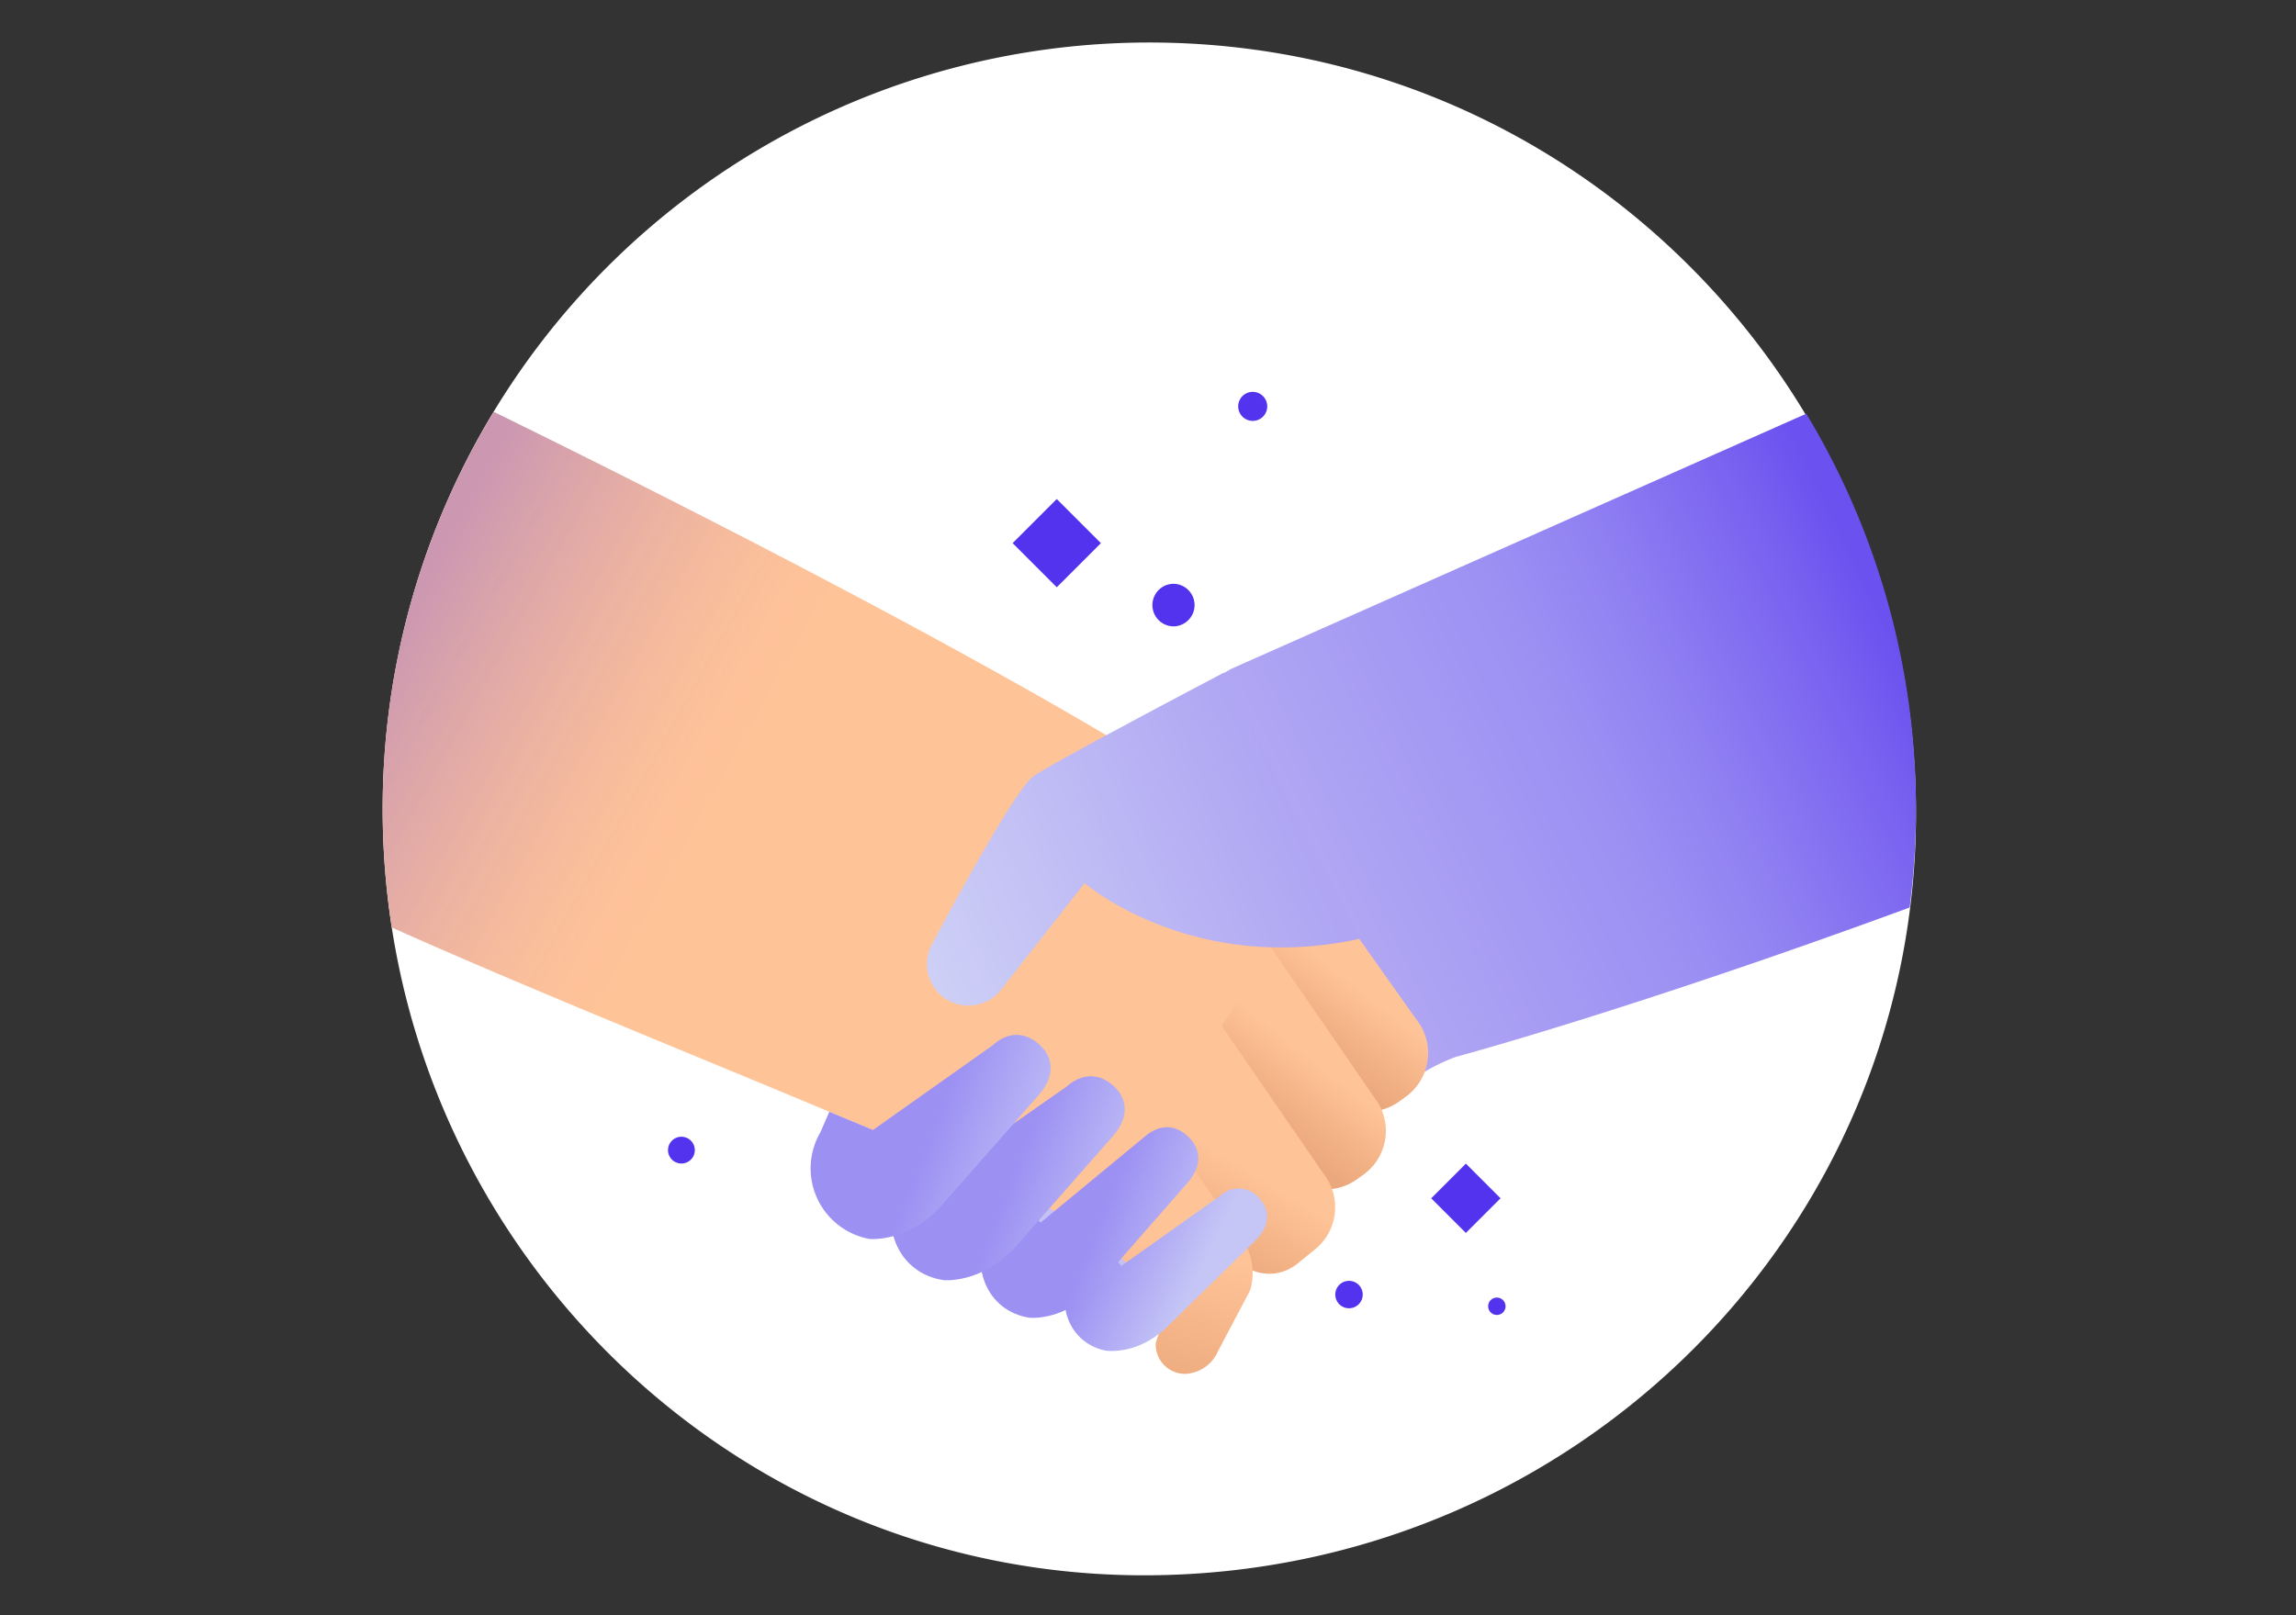<?xml version="1.0" encoding="UTF-8"?> <svg xmlns="http://www.w3.org/2000/svg" width="270" height="190" fill="none"><rect width="100%" height="100%" fill="#333333" stroke="none"/><g clip-path="url(#a)"><path d="M225.31 95.15c.3 49.506-40.008 89.813-90.16 90.151-49.787.328-90.15-40.317-90.15-90.15A90.15 90.15 0 0 1 135.15 5c49.796 0 89.85 40.364 90.16 90.15Z" fill="#fff"></path><path d="M225.31 95.15a89.704 89.704 0 0 0-12.902-46.486l-67.601 30.003a79.303 79.303 0 0 0-13.436 9.658c-10.857 13.21-10.463 13.801-17.401 26.731-2.026 3.75-3.751 12.367-3.32 16.548 1.032 9.939 12.114 15.836 31.288 20.552 0 0 16.352-23.186 29.3-27.846 0 0 20.393-5.457 53.331-17.562.495-3.846.743-7.72.741-11.598Z" fill="url(#b)"></path><path d="m154.643 103.111 12.385 17.467a6.36 6.36 0 0 1-1.725 8.439l-.75.543a6.356 6.356 0 0 1-7.951-.412l-11.982-10.689 10.023-15.348Z" fill="url(#c)"></path><path d="m149.467 111.465 12.592 18.273a6.355 6.355 0 0 1-1.725 8.439l-.75.534a6.323 6.323 0 0 1-7.932-.431l-12.189-11.486 10.004-15.329Z" fill="url(#d)"></path><path d="m142.51 119.003 13.436 19.502a6.338 6.338 0 0 1-1.285 8.438l-2.025 1.651c-2.325 1.875-5.503 1.772-8.494-1.351l-10.014-11.541 8.382-16.699Z" fill="url(#e)"></path><path d="m135.909 157.97 1.473-4.51-8.701-8.617 7.969-12.723 9.582 13.82a7.281 7.281 0 0 1 1.006 2.829 7.28 7.28 0 0 1-.218 2.994l-3.807 7.21a4.4 4.4 0 0 1-3.825 2.634 3.458 3.458 0 0 1-3.479-3.637Z" fill="url(#f)"></path><path d="M154.643 103.111c-16.53-14.927-77.062-45.099-96.573-54.663A89.766 89.766 0 0 0 45 95.15a91.251 91.251 0 0 0 1.078 13.952c26.421 11.851 67.076 27.303 82.603 35.741l25.962-41.732Z" fill="#FFC398"></path><path opacity=".3" d="M154.643 103.111c-16.53-14.927-77.062-45.099-96.573-54.663A89.766 89.766 0 0 0 45 95.15a91.251 91.251 0 0 0 1.078 13.952c26.421 11.851 67.076 27.303 82.603 35.741l25.962-41.732Z" fill="url(#g)"></path><path d="m143.448 140.699-11.589 8.213-3.132-3.872-2.137 3.272c-2.869 4.519-1.097 9.545 3.338 10.548 0 0 3.684.675 7.266-2.728l10.314-10.098c1.781-1.669 1.95-3.479.684-4.951a3.18 3.18 0 0 0-2.285-1.265 3.174 3.174 0 0 0-2.459.881Z" fill="url(#h)"></path><path d="m134.559 133.751-12.189 10.061-3.75-4.051-2.11 3.807c-2.813 5.241-.44 10.679 4.557 11.439 0 0 4.144.45 7.857-3.62l10.539-12.038c1.875-1.997 1.875-4.023.356-5.56-1.294-1.322-3.244-1.819-5.26-.038Z" fill="url(#i)"></path><path d="m125.399 127.835-13.033 9.114-4.05-2.682-2.26 4.069c-3.019 5.626-.469 11.439 4.885 12.245 0 0 4.435.479 8.439-3.872l11.335-12.883c1.978-2.137 2.025-4.303.385-5.953-1.444-1.407-3.516-1.951-5.701-.038Z" fill="url(#j)"></path><path d="m116.726 122.969-14.064 9.948-5.138-2.138-1.05 2.41a8.434 8.434 0 0 0-.378 7.767 8.44 8.44 0 0 0 6.135 4.778s4.444.487 8.438-3.872l11.336-12.883c1.969-2.138 2.016-4.304.384-5.954-1.444-1.425-3.553-1.969-5.663-.056Z" fill="url(#k)"></path><path d="M159.837 110.443c-19.793 4.294-32.291-6.564-32.291-6.564l-9.77 12.471a4.903 4.903 0 0 1-6.319 1.303 4.904 4.904 0 0 1-1.875-6.563c3.497-6.564 10.06-18.48 11.954-19.784 2.616-1.8 22.399-12.189 22.399-12.189l15.902 31.326Z" fill="url(#l)"></path><path d="M80.132 136.864a1.575 1.575 0 1 0 0-3.15 1.575 1.575 0 0 0 0 3.15ZM158.637 153.891a1.613 1.613 0 1 0 0-3.226 1.613 1.613 0 0 0 0 3.226ZM175.992 154.678a1.022 1.022 0 1 0 0-2.043 1.022 1.022 0 0 0 0 2.043ZM147.273 49.508a1.707 1.707 0 1 0 0-3.413 1.707 1.707 0 0 0 0 3.413ZM137.972 73.68a2.504 2.504 0 1 0 0-5.008 2.504 2.504 0 0 0 0 5.007ZM124.271 58.699l-5.191 5.191 5.191 5.191 5.191-5.19-5.191-5.192ZM172.381 136.877l-4.077 4.077 4.077 4.077 4.077-4.077-4.077-4.077Z" fill="#5333ED"></path></g><defs><linearGradient id="b" x1="223.378" y1="76.511" x2="122.839" y2="125.35" gradientUnits="userSpaceOnUse"><stop stop-color="#6B51EF"></stop><stop offset=".07" stop-color="#7861F0"></stop><stop offset=".25" stop-color="#9283F2"></stop><stop offset=".35" stop-color="#9C90F3"></stop><stop offset=".63" stop-color="#AFA5F3"></stop><stop offset="1" stop-color="#C7C1F3"></stop></linearGradient><linearGradient id="c" x1="157.52" y1="114.404" x2="151.835" y2="121.556" gradientUnits="userSpaceOnUse"><stop stop-color="#FFC398"></stop><stop offset=".4" stop-color="#F6B78B"></stop><stop offset="1" stop-color="#EBA87C"></stop></linearGradient><linearGradient id="d" x1="152.46" y1="123.127" x2="146.629" y2="130.462" gradientUnits="userSpaceOnUse"><stop stop-color="#FFC398"></stop><stop offset=".4" stop-color="#F6B78B"></stop><stop offset="1" stop-color="#EBA87C"></stop></linearGradient><linearGradient id="e" x1="146.873" y1="137.648" x2="140.557" y2="148.039" gradientUnits="userSpaceOnUse"><stop stop-color="#FFC398"></stop><stop offset=".4" stop-color="#F6B78B"></stop><stop offset="1" stop-color="#EBA87C"></stop></linearGradient><linearGradient id="f" x1="135.035" y1="145.714" x2="130.243" y2="163.615" gradientUnits="userSpaceOnUse"><stop stop-color="#FFC398"></stop><stop offset=".4" stop-color="#F6B78B"></stop><stop offset="1" stop-color="#EBA87C"></stop></linearGradient><linearGradient id="g" x1="46.453" y1="74.551" x2="83.798" y2="95.3" gradientUnits="userSpaceOnUse"><stop stop-color="#5333ED"></stop><stop offset=".07" stop-color="#5333ED" stop-opacity=".89"></stop><stop offset=".26" stop-color="#5333ED" stop-opacity=".63"></stop><stop offset=".45" stop-color="#5333ED" stop-opacity=".4"></stop><stop offset=".62" stop-color="#5333ED" stop-opacity=".23"></stop><stop offset=".77" stop-color="#5333ED" stop-opacity=".1"></stop><stop offset=".9" stop-color="#5333ED" stop-opacity=".03"></stop><stop offset="1" stop-color="#5333ED" stop-opacity="0"></stop></linearGradient><linearGradient id="h" x1="137.813" y1="156.82" x2="122.77" y2="149.625" gradientUnits="userSpaceOnUse"><stop stop-color="#C5C6F6"></stop><stop offset=".75" stop-color="#9C90F3"></stop><stop offset="1" stop-color="#9C90F3"></stop></linearGradient><linearGradient id="i" x1="142.137" y1="148.629" x2="124.819" y2="141.905" gradientUnits="userSpaceOnUse"><stop stop-color="#C5C6F6"></stop><stop offset=".75" stop-color="#9C90F3"></stop><stop offset="1" stop-color="#9C90F3"></stop></linearGradient><linearGradient id="j" x1="132.891" y1="143.531" x2="114.362" y2="136.342" gradientUnits="userSpaceOnUse"><stop stop-color="#C5C6F6"></stop><stop offset=".75" stop-color="#9C90F3"></stop><stop offset="1" stop-color="#9C90F3"></stop></linearGradient><linearGradient id="k" x1="123.991" y1="138.608" x2="104.676" y2="131.114" gradientUnits="userSpaceOnUse"><stop stop-color="#C5C6F6"></stop><stop offset=".75" stop-color="#9C90F3"></stop><stop offset="1" stop-color="#9C90F3"></stop></linearGradient><linearGradient id="l" x1="151.727" y1="94.841" x2="105.128" y2="114.624" gradientUnits="userSpaceOnUse"><stop stop-color="#AFA5F3"></stop><stop offset=".98" stop-color="#CFD2F6"></stop></linearGradient><clipPath id="a"><path fill="#fff" transform="translate(45 5)" d="M0 0h180.301v180.31H0z"></path></clipPath></defs></svg> 